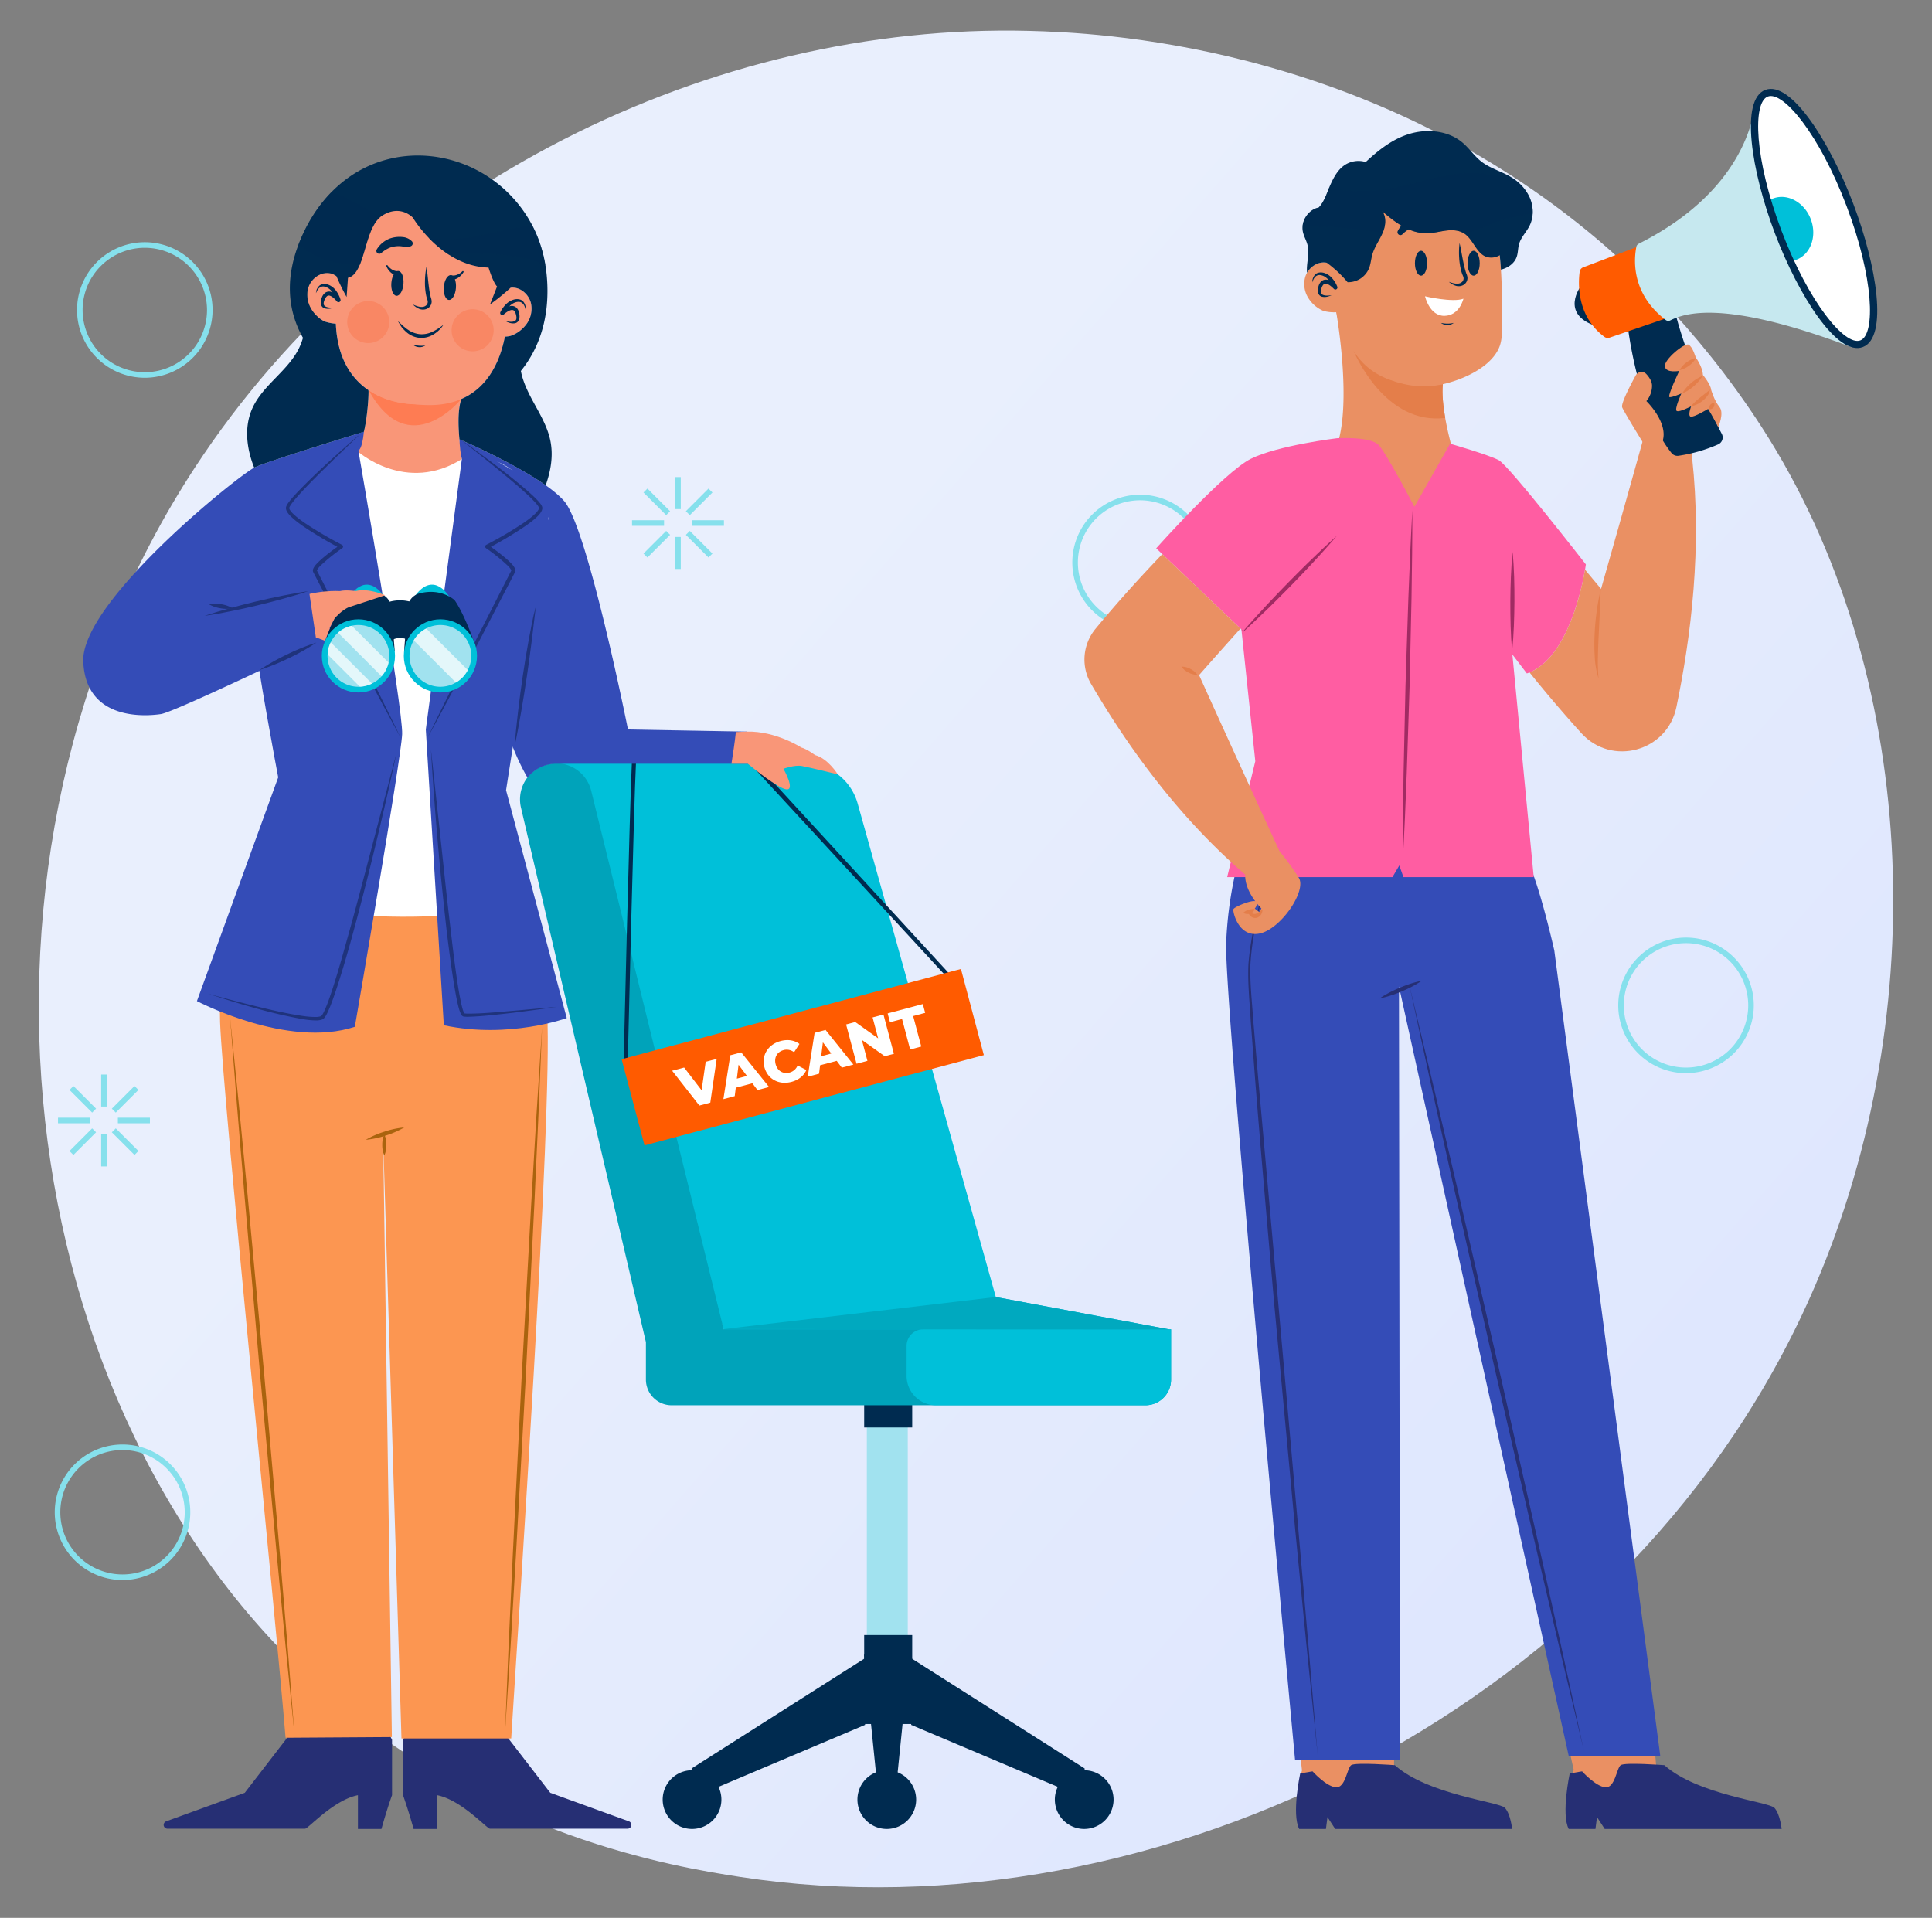 <svg xmlns="http://www.w3.org/2000/svg" xmlns:xlink="http://www.w3.org/1999/xlink" viewBox="0 0 1650 1638"><rect x="0" y="0" width="1650" height="1638" fill="#808080" stroke="none"/><defs><style>.cls-1{isolation:isolate;}.cls-2{fill:url(#linear-gradient);}.cls-3{fill:#86e0ec;}.cls-4{fill:#a1e2ef;}.cls-20,.cls-5{fill:#002b50;}.cls-6{fill:#00c0d9;}.cls-7{fill:#00a3ba;}.cls-8{fill:#00a9bf;}.cls-9{fill:#ff5b00;}.cls-10,.cls-18{fill:#fff;}.cls-11{fill:#262f74;}.cls-12{fill:#fc9651;}.cls-13{fill:#aa630e;}.cls-14{fill:#f99678;}.cls-15{fill:#fe7c53;}.cls-16{fill:#344cb7;}.cls-17{fill:#1f337c;}.cls-18{opacity:0.71;}.cls-19{fill:#f98764;}.cls-20{opacity:0.5;mix-blend-mode:screen;}.cls-21{fill:#ea9063;}.cls-22{fill:#e47e4a;}.cls-23{fill:#ff5da2;}.cls-24{fill:#a02b63;}.cls-25{fill:#c6e8ef;}</style><linearGradient id="linear-gradient" x1="1749.386" y1="1637.133" x2="564.566" y2="600.416" gradientUnits="userSpaceOnUse"><stop offset="0" stop-color="#dae3fe"/><stop offset="1" stop-color="#e9effd"/></linearGradient></defs><g class="cls-1"><g id="Layer_1" data-name="Layer 1"><path class="cls-2" d="M1550.482,1097.43c-153.656,358.879-562.958,559.926-917.906,505.694-57.757-8.825-216.1-35.112-356.291-159.125C6.407,1205.266-51.308,732.541,166.394,399.4,324.842,156.932,608.877,19.485,878.766,26.361,936.9,27.841,1159.694,36.968,1355.491,197.117c28.759,23.523,92.189,79.419,149.355,168.095C1639.083,573.438,1650.621,863.544,1550.482,1097.43Z"/><rect class="cls-3" x="86.4" y="917.72" width="4.758" height="27.356"/><rect class="cls-3" x="68.317" y="925.209" width="4.757" height="27.358" transform="translate(-643.226 325.027) rotate(-45.004)"/><rect class="cls-3" x="49.528" y="954.591" width="27.356" height="4.758"/><rect class="cls-3" x="57.017" y="972.672" width="27.358" height="4.757" transform="translate(-668.759 335.575) rotate(-45)"/><rect class="cls-3" x="86.4" y="968.863" width="4.758" height="27.356"/><rect class="cls-3" x="104.482" y="961.372" width="4.757" height="27.358" transform="translate(-658.204 361.195) rotate(-45.004)"/><rect class="cls-3" x="100.672" y="954.591" width="27.356" height="4.758"/><rect class="cls-3" x="93.182" y="936.51" width="27.358" height="4.757" transform="translate(-632.595 350.556) rotate(-45)"/><rect class="cls-3" x="576.645" y="407.459" width="4.758" height="27.356"/><rect class="cls-3" x="558.563" y="414.948" width="4.757" height="27.358" transform="translate(-138.784 522.231) rotate(-45.004)"/><rect class="cls-3" x="539.774" y="444.33" width="27.356" height="4.758"/><rect class="cls-3" x="547.263" y="462.412" width="27.358" height="4.757" transform="translate(-164.36 532.779) rotate(-45)"/><rect class="cls-3" x="576.645" y="458.603" width="4.758" height="27.356"/><rect class="cls-3" x="594.728" y="451.111" width="4.757" height="27.358" transform="translate(-153.762 558.398) rotate(-45.004)"/><rect class="cls-3" x="590.918" y="444.33" width="27.356" height="4.758"/><rect class="cls-3" x="583.427" y="426.249" width="27.358" height="4.757" transform="translate(-128.188 547.811) rotate(-45.004)"/><path class="cls-3" d="M104.638,1349.468a57.883,57.883,0,1,1,57.883-57.885A57.95,57.95,0,0,1,104.638,1349.468Zm0-111.008a53.125,53.125,0,1,0,53.125,53.123A53.184,53.184,0,0,0,104.638,1238.46Z"/><path class="cls-3" d="M973.685,538.304a57.884,57.884,0,1,1,57.883-57.883A57.949,57.949,0,0,1,973.685,538.304Zm0-111.011A53.127,53.127,0,1,0,1026.81,480.421,53.186,53.186,0,0,0,973.685,427.293Z"/><path class="cls-3" d="M1439.926,916.53a57.884,57.884,0,1,1,57.883-57.883A57.949,57.949,0,0,1,1439.926,916.53Zm0-111.011a53.127,53.127,0,1,0,53.125,53.128A53.186,53.186,0,0,0,1439.926,805.52Z"/><path class="cls-3" d="M123.668,322.627a57.883,57.883,0,1,1,57.883-57.883A57.95,57.95,0,0,1,123.668,322.627Zm0-111.008a53.125,53.125,0,1,0,53.125,53.125A53.186,53.186,0,0,0,123.668,211.619Z"/><rect class="cls-4" x="740.32" y="1186.008" width="34.949" height="286.425"/><rect class="cls-5" x="738.04" y="1190.819" width="41.026" height="28.364"/><rect class="cls-5" x="738.04" y="1396.457" width="41.026" height="75.975"/><path class="cls-5" d="M616.101,1537.011a25.072,25.072,0,1,1-25.071-25.072A25.071,25.071,0,0,1,616.101,1537.011Z"/><polygon class="cls-5" points="591.45 1535.491 738.8 1473.192 738.8 1416.211 590.649 1510.419 591.45 1535.491"/><path class="cls-5" d="M900.88,1537.011a25.072,25.072,0,1,0,25.071-25.072A25.072,25.072,0,0,0,900.88,1537.011Z"/><polygon class="cls-5" points="925.531 1535.491 778.18 1473.192 778.18 1416.211 926.331 1510.419 925.531 1535.491"/><path class="cls-5" d="M782.422,1537.011a25.072,25.072,0,1,1-25.071-25.072A25.072,25.072,0,0,1,782.422,1537.011Z"/><polygon class="cls-5" points="764.188 1537.771 750.513 1537.771 737.851 1413.172 776.851 1413.172 764.188 1537.771"/><path class="cls-6" d="M850.483,1107.753,732.449,686.185a46.938,46.938,0,0,0-45.22-34.28H474.024a33.449,33.449,0,0,1-4.174,16.758l148.515,467.961,380.664-1.155Z"/><path class="cls-7" d="M474.954,651.905h0a30.843,30.843,0,0,1,29.95,23.477l113.445,461.242H579.239c-14.71,0-24.603,21.887-28.097,7.598L444.994,690.074A30.843,30.843,0,0,1,474.954,651.905Z"/><path class="cls-7" d="M1000.123,1135.347v42.911a21.919,21.919,0,0,1-21.88,21.941h-404.672a21.971,21.971,0,0,1-21.941-21.941v-31.909a11.011,11.011,0,0,1,11.062-11.001Z"/><path class="cls-6" d="M1000.123,1135.347v42.911a21.919,21.919,0,0,1-21.88,21.941H799.307a25.096,25.096,0,0,1-25.041-25.102v-25.588a14.176,14.176,0,0,1,14.161-14.162Z"/><polygon class="cls-8" points="999.029 1135.469 618.38 1135.104 850.483 1107.753 999.029 1135.469"/><path class="cls-5" d="M539.634,651.528c-1.775,33.067-6.943,251.931-6.996,254.154l3.514.082c.051-2.227,5.239-221.899,6.999-254.236Z"/><polygon class="cls-5" points="645.213 651.528 639.853 651.528 808.97 834.872 811.551 832.487 645.213 651.528"/><rect class="cls-9" x="535.626" y="864.812" width="299.878" height="76.141" transform="translate(-209.016 206.52) rotate(-14.892)"/><path class="cls-10" d="M612.075,904.355l-5.455,37.365-9.344,2.485L574.029,914.473l10.255-2.727,14.913,19.43,3.487-24.324Z"/><path class="cls-10" d="M642.568,925.181l-14.182,3.772-.902,7.219-9.68,2.574L623.69,901.266l9.344-2.485,23.774,29.592-9.871,2.625Zm-4.638-6.257-7.168-9.586-1.459,11.88Z"/><path class="cls-10" d="M652.847,911.47C650.133,901.263,656.02,891.95,666.657,889.121c6.18-1.643,11.764-.716,16.105,2.491l-4.585,7.068a10.259,10.259,0,0,0-8.952-1.826c-5.509,1.465-8.323,6.318-6.794,12.067,1.529,5.751,6.382,8.565,11.891,7.1a10.26,10.26,0,0,0,6.861-6.034l7.491,3.859c-2.175,4.937-6.56,8.517-12.74,10.16C665.297,926.834,655.562,921.676,652.847,911.47Z"/><path class="cls-10" d="M714.578,906.032,700.396,909.803l-.902,7.219-9.68,2.574,5.887-37.48,9.344-2.485,23.774,29.592-9.871,2.625Zm-4.638-6.257-7.168-9.586-1.459,11.88Z"/><path class="cls-10" d="M754.515,866.475l8.92,33.542-7.811,2.077L736.064,888.159l4.753,17.873-9.295,2.472L722.602,874.962l7.811-2.077,19.56,13.936L745.219,868.947Z"/><path class="cls-10" d="M770.384,870.311l-10.302,2.739-2.001-7.524,30.044-7.99,2.001,7.524-10.253,2.727,6.919,26.018-9.489,2.523Z"/><path class="cls-11" d="M334.818,1485.906c-1.588-3.133-3.292-6.413-4.832-9.775H251.502L209.048,1531.197l-67.131,24.366a3.244,3.244,0,0,0,1.107,6.294h117.557c2.579,0,24.367-24.575,45.099-28.62v28.846h20.095c1.635-5.852,5.16-18.04,9.043-28.873Z"/><path class="cls-11" d="M344.185,1485.906c1.588-3.133,3.292-6.413,4.832-9.775H427.501l42.454,55.065,67.132,24.366a3.244,3.244,0,0,1-1.107,6.294h-117.557c-2.579,0-24.366-24.575-45.099-28.62v28.846H353.228c-1.635-5.852-5.16-18.04-9.043-28.873Z"/><path class="cls-12" d="M334.671,1483.599,327.204,971.844,342.872,1484.77h93.712c6.095-97.92,35.357-534.316,30.749-618.792,0,0-4.218-57.243-21.701-111.576H210.1c-9.435,23.763-23.942,68.93-22.146,118.604,2.3,63.625,47.627,509.207,55.934,611.178Z"/><polygon class="cls-13" points="196.447 868.614 204.18 945.117 211.55 1021.654 225.722 1174.778 239.084 1327.975 245.477 1404.599 251.502 1481.256 243.764 1404.753 236.392 1328.216 222.226 1175.092 208.871 1021.895 202.477 945.271 196.447 868.614"/><polygon class="cls-13" points="462.94 877.399 459.84 952.78 456.377 1028.141 448.879 1178.834 440.569 1329.484 436.125 1404.794 431.312 1480.085 434.407 1404.704 437.87 1329.342 445.373 1178.65 453.689 1028 458.133 952.69 462.94 877.399"/><path class="cls-13" d="M312.415,973.454a75.962,75.962,0,0,1,15.862-6.943,75.09,75.09,0,0,1,16.937-3.6,75.09,75.09,0,0,1-15.862,6.943A75.956,75.956,0,0,1,312.415,973.454Z"/><path class="cls-13" d="M328.229,986.925a22.126,22.126,0,0,1-1.756-9.078,21.873,21.873,0,0,1,1.756-9.078,21.866,21.866,0,0,1,1.756,9.078A22.119,22.119,0,0,1,328.229,986.925Z"/><path class="cls-14" d="M392.378,375.221c-.918-9.837-1.271-20.581.229-28.888l.003-.035c.711-4.104,1.868-7.608,3.651-10.112l-39.302-24.157-44.218,10.403c1.37,2.751,2.266,13.598,2.326,17.762l-.305-7.169c.182,8.439-1.545,26.199-3.991,35.772a269.385,269.385,0,0,1-8.132,25.833l46.089,18.015L396.368,402.008A269.272,269.272,0,0,1,392.378,375.221Z"/><path class="cls-15" d="M314.762,333.027s26.336,21.823,79.221,7.772C393.983,340.799,349.146,396.179,314.762,333.027Z"/><path class="cls-10" d="M304.801,384.972s41.731,37.777,90.491,6.589c0,0,25.039,14.496,47.441,15.814l-8.346,198.113-7.467,86.537L455.033,774.17s-162.971,28.553-250.387-17.132l35.142-91.369s-7.467-233.255-15.375-261.808C224.414,403.861,264.827,399.029,304.801,384.972Z"/><path class="cls-16" d="M637.912,624.869l-101.595-1.827s-34.299-171.739-54.47-195.038c-19.926-22.912-87.328-51.869-89.436-52.748l5.693,6.572c.352.035.667.07.984.106,8.083,1.405,13.74,5.587,19.153,10.648,12.546,2.354,24.986,11.667,31.101,23.088a109.217,109.217,0,0,1,11.351,7.275c11.105,8.399,11.281,21.998,0,30.363-4.252,3.127-8.504,6.079-12.897,8.996-1.757,1.125-3.479,2.249-5.236,3.409a10.496,10.496,0,0,1-1.125,1.089,44.288,44.288,0,0,1,2.706,7.064c3.444,12.651-.316,25.619-4.393,37.531-5.447,15.814-5.096,30.96-6.994,47.372-1.511,13.284-4.99,26.884-.316,39.851,2.389,6.607.773,12.054-2.812,15.779,5.482,17.606,12.3,35.037,20.909,49.866a30.652,30.652,0,0,1,23.475-11.948v-.035H646.627Z"/><path class="cls-16" d="M532.638,624.377a11.771,11.771,0,0,1-5.136,4.237,11.644,11.644,0,0,1-6.578,1.034,11.644,11.644,0,0,1,5.136-4.237A11.772,11.772,0,0,1,532.638,624.377Z"/><path class="cls-16" d="M534.981,625.548a5.973,5.973,0,0,1,.517,4.582,5.91,5.91,0,0,1-2.86,3.618,5.91,5.91,0,0,1-.517-4.582A5.973,5.973,0,0,1,534.981,625.548Z"/><path class="cls-14" d="M696.049,644.876s-7.029-5.271-11.714-6.443c0,0-21.976-14.244-46.423-13.565h-.246c-.878.035-4.076.176-9.207.352-.949,8.996-2.389,18.063-3.76,27.059h13.937c5.092,4.202,25.652,20.859,32.814,21.882,8.2,1.171-2.343-17.571-2.343-17.571s9.371-3.514,15.814-2.343c6.443,1.171,30.545,7.076,30.545,7.076S707.177,647.805,696.049,644.876Z"/><path class="cls-16" d="M394.486,391.781s-1.508-3.908-2.109-16.56l79.348,46.211-39.535,253.462,51.835,194.599s-49.199,18.01-104.987,6.15L363.664,623.059Z"/><path class="cls-17" d="M392.656,374.869c10.141,7.115,20.09,14.496,29.987,21.956,9.875,7.491,19.594,15.184,28.955,23.385,2.335,2.06,4.622,4.181,6.825,6.441a36.526,36.526,0,0,1,3.171,3.635,8.869,8.869,0,0,1,1.351,2.416,4.134,4.134,0,0,1,.211,1.69,8.239,8.239,0,0,1-.376,1.502c-1.563,3.444-4.07,5.404-6.422,7.556-2.417,2.053-4.941,3.916-7.501,5.712a332.198,332.198,0,0,1-32.049,19.147l.18-2.865c6.583,4.657,13.061,9.313,18.966,15.067,1.428,1.559,2.915,2.864,3.974,5.409a3.576,3.576,0,0,1-.154,2.867l-.689,1.326-1.377,2.653-5.509,10.612-22.044,42.448c-14.891,28.194-29.753,56.409-45.075,84.406,13.867-28.746,28.193-57.273,42.49-85.821l21.739-42.666,5.436-10.666,1.359-2.667.68-1.333c-.124.199-.04.235-.123-.037a15.21,15.21,0,0,0-3.194-4.069,155.925,155.925,0,0,0-18.383-14.773l-.014-.01a1.681,1.681,0,0,1-.39-2.345,1.714,1.714,0,0,1,.585-.51,329.067,329.067,0,0,0,31.84-18.697c2.52-1.74,4.996-3.542,7.313-5.481,2.215-1.931,4.652-4.081,5.695-6.323.097-.261.151-.505.215-.734-.055-.187.07-.349-.08-.586a6.688,6.688,0,0,0-.901-1.619,34.097,34.097,0,0,0-2.858-3.419c-2.07-2.221-4.276-4.366-6.538-6.453-9.056-8.361-18.679-16.165-28.245-24.008C412.125,390.18,402.385,382.535,392.656,374.869Z"/><path class="cls-17" d="M439.512,637.262c.71-10.073,1.815-20.091,2.986-30.099,1.132-10.014,2.547-19.988,3.982-29.959,1.514-9.959,3.055-19.916,4.901-29.827,1.846-9.905,3.628-19.844,6.287-29.599l-3.615,30.01c-1.216,9.998-2.663,19.963-4.099,29.93-1.521,9.954-3.025,19.912-4.793,29.831C443.433,617.476,441.657,627.395,439.512,637.262Z"/><path class="cls-17" d="M368.057,640.191l8.31,76.818c2.77,25.6,5.359,51.218,8.487,76.764,1.458,12.784,2.981,25.561,4.785,38.285.903,6.361,1.875,12.711,3.042,19.005.592,3.141,1.24,6.273,2.031,9.322a28.631,28.631,0,0,0,1.424,4.315,3.959,3.959,0,0,0,.425.731c.064.116.137.162-.005.056-.222-.024-.012.036.195.038.741.055,1.441.169,2.218.192,12.672.055,25.597-1.291,38.386-2.358,12.832-1.043,25.641-2.354,38.471-3.53-12.733,1.967-25.508,3.619-38.293,5.243-12.83,1.414-25.542,3.069-38.635,3.347-.831-.002-1.731-.109-2.595-.167-.12.187-1.785-.581-1.847-.984a6.242,6.242,0,0,1-.848-1.309,30.718,30.718,0,0,1-1.737-4.797c-.879-3.171-1.54-6.348-2.174-9.527-1.233-6.359-2.261-12.733-3.222-19.114-1.913-12.761-3.556-25.546-5.107-38.34-2.841-25.617-5.485-51.244-7.679-76.913C371.498,691.6,369.506,665.916,368.057,640.191Z"/><path class="cls-16" d="M306.062,384.75s3.212-.498,4.71-15.952l-88.554,31.109s-9.225,101.912-6.15,134.418c3.075,32.506,21.525,129.586,21.525,129.586L168.186,854.996s77.313,40.853,134.857,21.964c0,0,39.535-228.423,40.414-249.948S306.062,384.75,306.062,384.75Z"/><path class="cls-17" d="M309.486,369.012c-8.974,8.546-17.972,17.06-26.807,25.737-8.822,8.683-17.709,17.321-26.041,26.419-2.083,2.27-4.111,4.589-6.015,6.965a39.954,39.954,0,0,0-2.637,3.627,7.972,7.972,0,0,0-.864,1.719c-.147.268-.037.422-.083.609a7.483,7.483,0,0,0,.204.729c1.039,2.242,3.473,4.396,5.689,6.328,2.316,1.942,4.794,3.744,7.315,5.485a329.209,329.209,0,0,0,31.854,18.706,1.682,1.682,0,0,1,.202,2.851l-.021.015a155.974,155.974,0,0,0-18.383,14.773,15.201,15.201,0,0,0-3.194,4.069c-.083.272.001.235-.123.037l.679,1.333,1.359,2.667,5.436,10.666,21.739,42.666c14.297,28.548,28.624,57.076,42.491,85.821-15.322-27.997-30.184-56.212-45.075-84.406l-22.044-42.447-5.509-10.612-1.377-2.653-.688-1.326a3.577,3.577,0,0,1-.154-2.867c1.06-2.545,2.547-3.85,3.975-5.409,5.903-5.755,12.383-10.41,18.965-15.067l.181,2.865a332.03,332.03,0,0,1-32.063-19.156c-2.561-1.798-5.086-3.661-7.504-5.717-2.353-2.153-4.86-4.117-6.418-7.569a7.934,7.934,0,0,1-.364-1.513,4.204,4.204,0,0,1,.211-1.67,10.156,10.156,0,0,1,1.233-2.407,42.276,42.276,0,0,1,2.906-3.822c2.025-2.413,4.132-4.712,6.287-6.957,8.642-8.955,17.632-17.492,26.792-25.849C290.821,385.318,300.05,377.047,309.486,369.012Z"/><path class="cls-17" d="M338.771,642.534c-5.768,27.409-12.102,54.689-18.672,81.914q-9.871,40.836-21.022,81.364c-3.84,13.478-7.776,26.93-12.212,40.26-2.287,6.656-4.48,13.302-7.673,19.782a22.463,22.463,0,0,1-1.397,2.425,6.032,6.032,0,0,1-2.451,2.356,15.242,15.242,0,0,1-5.77.877,75.046,75.046,0,0,1-10.654-1.034c-27.783-4.859-54.575-13.152-81.216-21.779,13.508,3.691,27.018,7.353,40.621,10.623,13.572,3.318,27.22,6.567,40.979,8.48a72.506,72.506,0,0,0,10.249.765,13.52,13.52,0,0,0,4.548-.66c.654-.256,1.687-2.039,2.386-3.435,2.958-6.108,5.141-12.815,7.342-19.405,4.308-13.27,8.124-26.731,11.868-40.203,7.669-26.903,14.655-54.01,21.793-81.076Z"/><path class="cls-6" d="M298.263,510.025s13.317-23.627,29.856-.645Z"/><path class="cls-5" d="M275.71,552.768s9.236-27.279,18.258-40.166c0,0,11.223-10.742,30.067-5.769a13.795,13.795,0,0,1,10.177,12.204l2.93,37.455S296.115,539.666,275.71,552.768Z"/><circle class="cls-6" cx="306.103" cy="560.179" r="31.253"/><path class="cls-4" d="M332.493,560.173a25.539,25.539,0,0,1-.633,5.728,26.006,26.006,0,0,1-5.974,11.702,26.576,26.576,0,0,1-18.555,8.891,7.209,7.209,0,0,1-1.23.07,26.373,26.373,0,0,1-26.356-26.392,6.855,6.855,0,0,1,.07-1.195,25.295,25.295,0,0,1,2.636-10.402,26.329,26.329,0,0,1,17.958-14.127,25.248,25.248,0,0,1,5.693-.633A26.374,26.374,0,0,1,332.493,560.173Z"/><path class="cls-18" d="M317.698,583.823a24.629,24.629,0,0,1-10.367,2.671l-27.516-27.516a25.295,25.295,0,0,1,2.636-10.402Z"/><path class="cls-18" d="M331.86,565.901a26.006,26.006,0,0,1-5.974,11.702l-37.18-37.216a25.949,25.949,0,0,1,11.703-5.939Z"/><path class="cls-6" d="M383.965,510.025s-13.317-23.627-29.856-.645Z"/><path class="cls-5" d="M406.519,552.768s-9.236-27.279-18.258-40.166c0,0-11.223-10.742-30.067-5.769a13.795,13.795,0,0,0-10.177,12.204l-2.93,37.455S386.114,539.666,406.519,552.768Z"/><circle class="cls-6" cx="376.126" cy="560.179" r="31.253"/><path class="cls-4" d="M402.496,560.173a26.52,26.52,0,0,1-26.356,26.392A26.367,26.367,0,0,1,353.332,546.924,26.013,26.013,0,0,1,364.015,536.803a25.587,25.587,0,0,1,12.124-2.987A26.366,26.366,0,0,1,402.496,560.173Z"/><path class="cls-18" d="M399.509,572.296a25.576,25.576,0,0,1-10.156,10.648L353.332,546.924A26.013,26.013,0,0,1,364.015,536.803Z"/><path class="cls-5" d="M329.829,514.878a33.437,33.437,0,0,1,23.573,0l-5.517,31.348a14.843,14.843,0,0,0-12.288,0Z"/><path class="cls-14" d="M303.753,504.818s-8.7-1.221-13.369.016c0,0-21.634-1.503-41.415,7.571-.585.068-1.265.148-1.894.222-2.23,8.361-4.066,16.884-6.075,25.178-2.156,8.897-4.176,17.825-6.171,26.758,11.723-6.148,23.417-12.766,35.252-20.077l7.485,2.798,4.173-10.762-.156-.327c2.105-4.132,4.235-8.108,4.235-8.108s6.509-7.603,12.716-9.689c6.208-2.086,30.426-9.99,30.426-9.99S314.912,502.008,303.753,504.818Z"/><path class="cls-16" d="M217.824,399.029c-12.739,5.711-148.914,114.651-146.717,166.046,2.196,51.395,54.47,46.563,66.33,44.806,11.861-1.757,133.1-60.181,133.1-60.181l-6.589-44.806-23.282,4.393s3.434-3.129,8.649-8.118a19.857,19.857,0,0,1-2.624-2.007c-6.223-5.701-6.644-12.699-3.903-18.467a21.353,21.353,0,0,1-7.753-25.479c-12.746-9.386-15.322-26.786,1.238-41.105,10.118-8.749,14.096-13.087,27.275-17.034,10.917-13.602,28.5-20.488,45.53-26.145l1.692-2.133S230.564,393.318,217.824,399.029Z"/><path class="cls-17" d="M263.216,504.894c-7.202,2.462-14.493,4.55-21.798,6.58-7.295,2.07-14.655,3.871-22.015,5.671-7.379,1.719-14.76,3.431-22.204,4.878l-11.169,2.159c-3.753.594-7.477,1.307-11.255,1.797,3.593-1.266,7.238-2.311,10.855-3.473l10.941-3.112c7.296-2.067,14.656-3.869,22.017-5.665,7.38-1.714,14.761-3.427,22.205-4.872C248.229,507.373,255.678,505.946,263.216,504.894Z"/><path class="cls-17" d="M178.29,516.022a28.584,28.584,0,0,1,10.546.026,28.262,28.262,0,0,1,9.953,3.488,28.253,28.253,0,0,1-10.547-.026A28.575,28.575,0,0,1,178.29,516.022Z"/><path class="cls-17" d="M221.632,572.25a184.557,184.557,0,0,1,23.544-13.296,182.423,182.423,0,0,1,25.069-10.132,182.368,182.368,0,0,1-23.544,13.296A184.553,184.553,0,0,1,221.632,572.25Z"/><path class="cls-14" d="M453.49,259.115c-1.842-7.871-9.538-14.666-17.862-13.34,12.084-106.724-78.293-99.276-78.293-99.276-56.341.451-67.409,59.419-69.379,89.748a20.687,20.687,0,0,0-4.29-2.419c-8.042-2.691-16.767,2.843-19.83,10.361A22.279,22.279,0,0,0,265.255,262.905,28.035,28.035,0,0,0,277.124,274.519a36.465,36.465,0,0,0,9.675,1.913c3.156,70.582,67.034,68.687,67.034,68.687,54.698,7.04,71.974-30.189,77.356-57.626a24.647,24.647,0,0,0,4.431-.499,28.031,28.031,0,0,0,13.54-9.614A22.279,22.279,0,0,0,453.49,259.115Z"/><path class="cls-19" d="M385.734,280.656a17.968,17.968,0,1,0,19.322-16.503A17.967,17.967,0,0,0,385.734,280.656Z"/><circle class="cls-19" cx="314.497" cy="275.049" r="17.968" transform="translate(-57.718 85.27) rotate(-14.157)"/><path class="cls-5" d="M379.036,245.157c-.461,5.848,1.482,10.773,4.339,10.997,2.857.225,5.546-4.334,6.006-10.183.461-5.848-1.482-10.773-4.339-10.997C382.185,234.749,379.496,239.308,379.036,245.157Z"/><path class="cls-5" d="M395.865,232.455a15.236,15.236,0,0,1-3.856,4.244,12.335,12.335,0,0,1-5.633,2.374l-.089.013a1.92,1.92,0,0,1-.563-3.799,2.001,2.001,0,0,1,.508-.008c2.884.342,6.235-1.165,8.627-3.548l.04-.04a.62.62,0,0,1,.966.764Z"/><path class="cls-5" d="M344.579,242.446c-.46,5.848-3.15,10.408-6.006,10.183-2.857-.225-4.8-5.149-4.339-10.998.46-5.849,3.15-10.408,6.006-10.183S345.039,236.597,344.579,242.446Z"/><path class="cls-5" d="M331.05,226.71c1.991,2.728,5.064,4.741,7.967,4.854a1.92,1.92,0,1,1-.641,3.755l-.095-.03a12.331,12.331,0,0,1-5.193-3.227,15.245,15.245,0,0,1-3.145-4.795.62.62,0,0,1,1.073-.604Z"/><path class="cls-5" d="M378.707,277.369a25.435,25.435,0,0,1-8.497,8.252,19.83,19.83,0,0,1-11.882,2.932,20.127,20.127,0,0,1-11.214-4.884,37.908,37.908,0,0,1-4.152-4.326c-1.095-1.663-2.16-3.326-3.099-5.033,1.507,1.295,2.865,2.656,4.235,3.978,1.551,1.117,2.909,2.448,4.492,3.407a21.43,21.43,0,0,0,10,3.712,20.922,20.922,0,0,0,10.488-1.965A44.726,44.726,0,0,0,378.707,277.369Z"/><path class="cls-5" d="M363.256,295.046a8.534,8.534,0,0,1-5.591,1.417,8.935,8.935,0,0,1-5.305-2.274,28.261,28.261,0,0,0,5.405,1.04A23.572,23.572,0,0,0,363.256,295.046Z"/><path class="cls-5" d="M351.77,206.054a12.314,12.314,0,0,0-7.782-3.599,24.825,24.825,0,0,0-8.632.54,20.907,20.907,0,0,0-7.856,3.715,21.935,21.935,0,0,0-5.649,6.173,2.484,2.484,0,0,0,3.601,3.33l.225-.177a30.677,30.677,0,0,1,5.428-3.654,17.977,17.977,0,0,1,5.822-1.873,22.035,22.035,0,0,1,6.158-.111,23.514,23.514,0,0,0,6.562.136l.667-.108a2.601,2.601,0,0,0,1.457-4.37Z"/><path class="cls-5" d="M377.626,208.088a12.312,12.312,0,0,1,8.249-2.337,24.825,24.825,0,0,1,8.441,1.884,20.898,20.898,0,0,1,7.178,4.898,21.923,21.923,0,0,1,4.613,6.981,2.484,2.484,0,0,1-4.077,2.726l-.194-.211a30.718,30.718,0,0,0-4.79-4.459,17.984,17.984,0,0,0-5.458-2.761,22.017,22.017,0,0,0-6.064-1.073,23.529,23.529,0,0,1-6.502-.892l-.641-.211a2.6,2.6,0,0,1-.755-4.544Z"/><path class="cls-5" d="M364.28,227.716c.601,4.062.962,8.079,1.393,12.062.458,3.974.87,7.938,1.692,11.735.184.953.401,1.891.663,2.803a9.793,9.793,0,0,1,.629,3.488,6.907,6.907,0,0,1-4.207,5.988,8.374,8.374,0,0,1-6.78-.171,16.499,16.499,0,0,1-5.095-3.619c3.603,1.688,7.855,3.118,10.624,1.35a4.094,4.094,0,0,0,2.132-3.631,7.612,7.612,0,0,0-.59-2.412q-.482-1.534-.813-3.074a56.535,56.535,0,0,1-.984-12.338A64.841,64.841,0,0,1,364.28,227.716Z"/><path class="cls-5" d="M269.873,250.424a8.838,8.838,0,0,1,3.31-6.791c2.428-1.687,5.659-1.261,8.05-.141a15.115,15.115,0,0,1,6.08,5.214,24.133,24.133,0,0,1,3.477,7.079,1.771,1.771,0,0,1-3.044,1.674l-.108-.129c-1.583-1.884-3.6-3.921-5.599-4.661a2.752,2.752,0,0,0-2.512.078,6.626,6.626,0,0,0-1.995,2.608c-1.086,2.251-1.844,4.924.053,6.156,1.983,1.345,5.052,1.298,7.795,1.152-2.651.922-5.559,1.647-8.703.479a4.868,4.868,0,0,1-2.72-4.3,12.637,12.637,0,0,1,.872-4.65,8.838,8.838,0,0,1,2.846-4.13,5.95,5.95,0,0,1,5.506-.691,17.087,17.087,0,0,1,7.31,5.802l-3.152,1.545c-1.302-4.183-3.633-8.611-7.33-10.815-1.851-1.071-4.092-1.717-5.992-.837C272.036,245.902,270.702,248.148,269.873,250.424Z"/><path class="cls-5" d="M448.859,264.511a8.837,8.837,0,0,0-2.207-7.225c-2.135-2.046-5.393-2.13-7.929-1.399a15.105,15.105,0,0,0-6.821,4.198,24.131,24.131,0,0,0-4.542,6.447,1.771,1.771,0,0,0,2.745,2.129l.127-.11c1.858-1.613,4.169-3.31,6.259-3.727a2.753,2.753,0,0,1,2.47.47,6.632,6.632,0,0,1,1.563,2.888c.72,2.393,1.05,5.152-1.016,6.072-2.169,1.019-5.193.492-7.879-.081,2.475,1.325,5.233,2.496,8.522,1.834a4.868,4.868,0,0,0,3.359-3.821,12.633,12.633,0,0,0-.134-4.729,8.84,8.84,0,0,0-2.165-4.525,5.952,5.952,0,0,0-5.331-1.544,17.09,17.09,0,0,0-8.127,4.587l2.871,2.019c1.941-3.928,4.935-7.937,8.932-9.536,1.996-.768,4.309-1.056,6.05.11C447.43,259.706,448.396,262.133,448.859,264.511Z"/><path class="cls-5" d="M470.004,376.274c-2.214-10.754-7.661-20.523-12.968-30.152-5.131-9.313-10.226-18.907-12.194-29.309,15.533-19.152,25.056-45.825,22.21-80.159-2.109-25.197-10.964-44.771-22.42-59.812-36.548-48.039-105.356-59.214-152.235-21.261-12.721,10.297-24.634,24.67-33.877,44.736-16.306,35.459-12.897,64.907.211,88.207a52.648,52.648,0,0,1-4.533,11.105c-10.086,18.274-29.941,29.906-38.586,48.883-7.274,15.99-5.131,34.263,1.476,50.921a7.636,7.636,0,0,1,.738-.387c12.37-5.553,87.996-28.746,92.705-30.187a1.1,1.1,0,0,0,.246-.07c2.284-9.031,3.971-25.407,3.971-34.298v-.035c-.035-.422-.07-.844-.141-1.265-13.881-9.488-26.462-26.427-27.797-56.754a37.203,37.203,0,0,1-9.699-1.933,28.126,28.126,0,0,1-11.843-11.597,23.464,23.464,0,0,1-2.846-11.878,17.654,17.654,0,0,1,.351-3.338c.141-.562.246-1.125.422-1.687a16.015,16.015,0,0,1,.633-1.827c3.057-7.52,11.807-13.038,19.855-10.332a17.587,17.587,0,0,1,3.637,1.957,184.721,184.721,0,0,0,8.698,17.828l1.171-16.399c15.228-3.222,13.325-42.903,29.139-53.006,15.814-10.103,26.357,1.757,26.357,1.757s24.524,41.582,64.536,42.535c2.139,6.708,4.765,13.507,7.279,16.154l-5.986,15.313a179.556,179.556,0,0,0,17.569-14.261c8.144-1.003,15.617,5.666,17.407,13.389a22.28,22.28,0,0,1-4.322,18.274c-.457.597-.984,1.195-1.511,1.792-.527.598-1.124,1.16-1.722,1.722a26.854,26.854,0,0,1-10.297,6.08,23.72,23.72,0,0,1-4.463.527C427.447,306.588,417.923,330.449,393.992,340.781v.035a.034.034,0,0,1-.035.035,37.432,37.432,0,0,0-1.335,5.447v.035c-1.511,8.293-1.16,19.047-.246,28.886l.035.035h.035c2.039.879,46.247,19.89,73.588,39.218C470.46,401.998,472.639,389.136,470.004,376.274Z"/><path class="cls-20" d="M383.172,217.348c17.701-1.355,35.46-1.355,53.397,1.18a125.198,125.198,0,0,1,29.152,7.76,112.89,112.89,0,0,0-11.155-33.68c-27.318,2.469-55.866,14.836-84.276,11.163-1.407-.182-2.794-.421-4.17-.684A97.475,97.475,0,0,0,383.172,217.348Z"/><path class="cls-20" d="M272.814,219.871c10.806,4.727,22.582,6.478,34.365,6.456,5.45-12.858,7.865-33.275,17.846-41.166-7.329-4.314-14.622-8.712-22.161-12.435-3.282-1.621-10.873-5.497-19.437-9.008A126.581,126.581,0,0,0,258.519,200.318c-1.388,3.017-2.581,5.975-3.69,8.905C260.642,213.092,266.454,217.09,272.814,219.871Z"/><path class="cls-21" d="M1108.736,1544.951h156.448c-36.618-4.957-74.655-31.678-74.655-31.678l.202-34.213h-82.465c1.962,17.762,3.26,29.376,3.665,32.994C1108.532,1523.9,1108.215,1536.548,1108.736,1544.951Z"/><path class="cls-11" d="M1110.431,1514.641s-7.468,34.703-.879,47.441h22.842l1.318-10.103,6.589,10.103H1291.412s-1.317-12.739-6.15-18.01c-4.832-5.271-65.452-10.982-94.005-36.46,0,0-33.824-2.636-37.339,0-3.514,2.636-4.832,19.767-13.178,18.889-8.346-.879-19.768-13.618-19.768-13.618Z"/><path class="cls-21" d="M1340.506,1544.951h156.405c-38.384-4.983-82.171-32.482-82.171-32.482-.509-6.485-1.417-17.953-2.671-33.41H1336.701l7.232,32.207C1340.317,1523.337,1339.973,1536.362,1340.506,1544.951Z"/><path class="cls-11" d="M1340.611,1514.641s-7.467,34.703-.878,47.441h22.842l1.318-10.103,6.589,10.103h151.111s-1.318-12.739-6.15-18.01c-4.832-5.271-65.452-10.982-94.005-36.46,0,0-33.824-2.636-37.338,0-3.514,2.636-4.832,19.767-13.178,18.889-8.346-.879-19.767-13.618-19.767-13.618Z"/><path class="cls-16" d="M1417.924,1499.705,1327.433,811.801s-12.436-55.544-22.812-76.434H1057.504a332.242,332.242,0,0,0-10.328,70.284c-1.757,50.078,58.863,697.569,58.863,697.569h89.612l-.879-660.67,144.961,657.155Z"/><path class="cls-11" d="M1089.053,729.803a475.066,475.066,0,0,0-13.622,46.44c-3.742,15.679-6.615,31.613-7.539,47.657-.507,16.03,1.454,32.129,2.502,48.224l4.109,48.257,17.214,192.981,17.127,192.996,8.407,96.513,8.116,96.541-9.828-96.382-9.386-96.425-17.931-192.929c-5.614-64.343-11.335-128.678-16.399-193.073l-3.632-48.312c-.875-16.111-2.719-32.223-2.003-48.488,1.22-16.195,4.39-32.118,8.415-47.764A475.59,475.59,0,0,1,1089.053,729.803Z"/><path class="cls-11" d="M1178.08,852.8a98.798,98.798,0,0,1,17.477-9.233,97.705,97.705,0,0,1,18.836-5.995,97.691,97.691,0,0,1-17.478,9.233A98.785,98.785,0,0,1,1178.08,852.8Z"/><polygon class="cls-11" points="1352.618 1494.727 1333.189 1413.358 1314.114 1331.909 1276.523 1168.882 1239.725 1005.675 1221.608 924.007 1203.85 842.257 1223.284 923.625 1242.36 1005.074 1279.946 1168.102 1316.738 1331.311 1334.855 1412.978 1352.618 1494.727"/><path class="cls-21" d="M1115.663,385.367c-.048.002-.095.009-.143.011a283.621,283.621,0,0,1,17.451,27.6c7.287,8.399,15.076,16.437,22.473,24.723q3.516,3.938,6.992,7.913c24.095,2.843,48.397,4.597,72.602,3.148q5.039-7.427,10.057-14.867c5.97-8.842,12.022-17.626,18.001-26.455,1.325-2.266,2.676-4.515,4.016-6.771-11.528-6.149-20.415-10.834-27.278-19.116-1.069-3.854-3.646-13.602-5.578-24.62-1.687-9.734-2.882-20.418-2.039-28.816v-.035c.387-4.147,1.266-7.731,2.847-10.367l-94.181-52.959c.07.316.105.598.176.914,1.492,8.747,12.854,77.411,1.187,113.795A68.853,68.853,0,0,1,1115.663,385.367Z"/><path class="cls-22" d="M1234.257,356.931c-51.202,6.466-77.137-54.681-78.086-56.965,9.453,15.005,23.159,22.596,36.548,26.216,16.482,4.498,32.471,2.987,39.183,2.003.106-.035.211-.035.316-.07C1231.376,336.513,1232.57,347.197,1234.257,356.931Z"/><path class="cls-23" d="M1279.991,393.013c-8.785-4.673-41.573-14.057-41.573-14.057l.003.019-.014-.007-30.456,53.884s-23.428-45.099-30.456-52.713-35.728-5.857-35.728-5.857-50.663,6.15-73.505,17.571c-22.842,11.421-80.827,76.434-80.827,76.434l72.788,69.321,11.846,112.539-24.014,98.983h141.154l5.857-9.957,3.514,9.957h111.283l-18.238-190.116,12.369,16.175c.773-.246,1.511-.562,2.284-.844,32.401-13.389,44.56-71.163,47.407-87.785.492-2.846.703-4.498.703-4.498S1288.777,397.723,1279.991,393.013Z"/><path class="cls-24" d="M1206.193,435.781c.041,25.01-.303,50.009-.705,75.006l-1.64,74.981-2.453,74.958-1.515,37.471c-.633,12.487-1.146,24.977-1.886,37.461-.057-12.506.114-25.005.164-37.508l.535-37.498,1.647-74.981,2.46-74.958C1203.763,485.732,1204.785,460.752,1206.193,435.781Z"/><path class="cls-24" d="M1291.412,556.143c-1.308-14.138-1.553-28.269-1.536-42.399.123-14.129.512-28.258,1.976-42.381,1.317,14.137,1.56,28.269,1.536,42.399C1293.258,527.892,1292.868,542.02,1291.412,556.143Z"/><path class="cls-24" d="M1059.915,537.254l1.915,2.07-.303-.015c6.216-7.245,12.667-14.261,19.121-21.274,6.478-6.989,13.091-13.846,19.747-20.661,6.695-6.777,13.393-13.551,20.289-20.132,6.859-6.616,13.767-13.184,20.937-19.497-6.155,7.305-12.572,14.354-19.038,21.355-6.429,7.037-13.056,13.881-19.685,20.721-6.669,6.803-13.38,13.563-20.227,20.192-6.871,6.604-13.745,13.207-20.853,19.579l-.02.019a.19.19,0,0,1-.268-.015l-.015-.019Z"/><path class="cls-21" d="M1109.236,749.705A246.02,246.02,0,0,0,1092.755,726.968c-3.479-7.52-33.666-72.849-68.703-150.373,12.3-13.951,24.213-27.34,35.388-39.746l-66.77-63.607c-3.338,3.479-6.712,7.064-10.156,10.718-15.005,15.955-30.89,33.737-46.914,53.1a41.238,41.238,0,0,0-3.725,47.195c11.07,18.871,23.124,37.778,36.231,56.297,27.13,38.305,58.723,74.958,95.376,106.445-.422,8.715,4.463,17.255,8.539,22.737-3.725-1.054-18.098,4.92-18.661,6.853-.632,2.144,4.357,24.389,22.351,20.734C1093.669,793.703,1116.124,760.95,1109.236,749.705Zm-33.631,29.379-3.971-3.092s2.073-2.285,1.581-4.71a49.465,49.465,0,0,0,4.042,4.569Z"/><path class="cls-22" d="M1008.959,569.321a16.157,16.157,0,0,1,7.614,1.954,15.98,15.98,0,0,1,6.004,5.074,15.98,15.98,0,0,1-7.614-1.953A16.159,16.159,0,0,1,1008.959,569.321Z"/><path class="cls-22" d="M1061.818,779.587a11.247,11.247,0,0,1,4.567-2.6,16.101,16.101,0,0,1,5.097-.621,5.664,5.664,0,0,1-4.082,3.983A6.491,6.491,0,0,1,1061.818,779.587Z"/><path class="cls-22" d="M1065.918,778.709c2.713,1.239,4.927,2.225,6.457,1.789a7.845,7.845,0,0,0,2.648-1.337c.947-.751,1.916-1.626,3.195-2.502a8.135,8.135,0,0,1-1.122,4.297,6.569,6.569,0,0,1-4.002,2.98,5.799,5.799,0,0,1-4.914-1.351A6.511,6.511,0,0,1,1065.918,778.709Z"/><path class="cls-21" d="M1435.741,583.308c-1.265,6.958-2.635,13.881-4.041,20.698-7.872,37.883-55.208,50.816-81.213,22.14q-7.274-8.013-14.127-15.885c-10.788-12.334-20.804-24.388-30.082-35.915,32.401-13.389,44.56-71.163,47.407-87.785q6.537,7.907,13.67,16.411c22.245-78.086,39.464-140.287,39.464-140.287l34.58,1.159C1453.734,438.136,1448.427,514.218,1435.741,583.308Z"/><path class="cls-22" d="M1366.968,503.869c-.198,12.707-1.04,25.274-1.588,37.847-.345,6.282-.55,12.561-.68,18.837a156.854,156.854,0,0,0,.511,18.871,72.898,72.898,0,0,1-3.253-18.804,169.13,169.13,0,0,1-.086-19.07A210.288,210.288,0,0,1,1366.968,503.869Z"/><path class="cls-5" d="M1350.251,244.128s-18.718,24.177,13.045,34.398Z"/><path class="cls-5" d="M1390.008,277.367s7.954,72.548,37.506,109.502a6.512,6.512,0,0,0,5.99,2.389,132.448,132.448,0,0,0,33.872-9.715,6.51,6.51,0,0,0,3.086-9.046c-10.445-19.363-37.606-85.231-41.383-112.332Z"/><path class="cls-9" d="M1400.043,210.113l-47.938,18.18a4.692,4.692,0,0,0-2.995,3.74c-1.245,8.996-3.03,37.746,21.108,55.655a4.758,4.758,0,0,0,4.368.695l49.201-16.799Z"/><path class="cls-25" d="M1498.919,85.981s-.244,72.349-99.45,122.216a3.68,3.68,0,0,0-1.964,2.595c-1.508,7.848-6.108,38.681,25.11,62.514a3.629,3.629,0,0,0,3.805.353c11.433-5.632,44.374-19.022,155,22.886L1556.026,179.278Z"/><path class="cls-10" d="M1579.91,174.98c22.406,59.081,26.856,112.169,9.949,118.581-14.435,5.475-39.748-24.811-60.791-70.518-3.618-7.863-7.108-16.177-10.393-24.841-3.393-8.947-6.37-17.754-8.932-26.289-14.342-47.806-15.377-86.858-1.021-92.302C1525.629,73.199,1557.504,115.9,1579.91,174.98Z"/><path class="cls-6" d="M1546.492,187.213c5.483,14.458-.054,29.957-12.369,34.627a20.232,20.232,0,0,1-5.056,1.204c-3.618-7.863-7.108-16.177-10.393-24.841-3.393-8.947-6.37-17.754-8.932-26.289a20.265,20.265,0,0,1,4.535-2.407C1526.592,164.836,1541.013,172.766,1546.492,187.213Z"/><path class="cls-5" d="M1590.93,296.398c-21.729,8.24-54.908-43.889-75.096-97.121-20.187-53.232-29.919-114.255-8.191-122.495,21.729-8.24,54.908,43.89,75.096,97.123C1602.927,227.136,1612.658,288.158,1590.93,296.398ZM1509.794,82.451c-13.141,4.984-11.564,53.305,11.71,114.675,23.274,61.369,54.134,98.585,67.275,93.601,13.141-4.984,11.564-53.304-11.71-114.674C1553.796,114.683,1522.935,77.468,1509.794,82.451Z"/><path class="cls-21" d="M1407.381,384.826s-20.207-32.507-21.964-36.899c-1.248-3.12,6.809-18.646,11.584-27.384a5.587,5.587,0,0,1,9.017-1.079c2.498,2.7,4.876,6.258,4.876,10.014a20.541,20.541,0,0,1-4.832,13.068s21.195,20.317,12.739,37.009Z"/><path class="cls-21" d="M1458.776,349.244s-12.3,7.468-14.935,6.589.44-8.786.44-8.786-10.104,5.271-12.3,3.954c-2.197-1.318,3.954-14.935,3.954-14.935s-7.907,3.514-10.104,3.075c-2.196-.44,8.346-22.403,8.346-22.403s-10.982,2.197-12.3-3.514,16.693-20.646,20.207-18.889c3.514,1.757,6.15,10.982,6.15,10.982s5.711,7.468,6.15,14.935c0,0,6.589,7.907,7.028,12.739,0,0,2.636,9.225,7.028,14.496s-.988,17.241-.988,17.241S1462.181,354.626,1458.776,349.244Z"/><path class="cls-22" d="M1434.397,316.079a20.519,20.519,0,0,1,5.989-6.577,20.287,20.287,0,0,1,8.068-3.746,20.285,20.285,0,0,1-5.989,6.577A20.503,20.503,0,0,1,1434.397,316.079Z"/><path class="cls-22" d="M1436.593,336.066a34.334,34.334,0,0,1,7.53-8.798,33.936,33.936,0,0,1,9.822-6.137,33.955,33.955,0,0,1-7.53,8.799A34.335,34.335,0,0,1,1436.593,336.066Z"/><path class="cls-22" d="M1444.061,347.048a51.244,51.244,0,0,1,7.918-7.555l4.159-3.246c1.377-1.101,2.77-2.124,4.177-3.475a10.17,10.17,0,0,1-2.189,5.364,21.27,21.27,0,0,1-3.947,4.095A22.953,22.953,0,0,1,1444.061,347.048Z"/><path class="cls-22" d="M1459.435,349.464a5.609,5.609,0,0,1,1.129-3.617,5.743,5.743,0,0,1,3.264-1.874,3.827,3.827,0,0,1-.537,4.087A3.931,3.931,0,0,1,1459.435,349.464Z"/><path class="cls-21" d="M1268.45,161.331c-12.3-31.628-70.284-43.928-110.697-8.786-18.772,16.324-22.751,45.912-21.638,72.924a13.798,13.798,0,0,0-2.402-.965c-8.228-2.051-16.492,4.15-18.956,11.884a22.281,22.281,0,0,0,2.884,18.547,28.032,28.032,0,0,0,12.744,10.646,35.984,35.984,0,0,0,10.967,1.084c3.859,17.776,12.92,34.186,26.924,45.822a73.837,73.837,0,0,0,62.776,15.888c17.497-3.631,43.394-14.844,49.82-33.007,1.672-4.726,1.825-9.835,1.887-14.848C1283.228,242.247,1282.512,197.489,1268.45,161.331Z"/><path class="cls-5" d="M1253.353,224.801c0,5.867,2.323,10.623,5.189,10.623,2.865,0,5.189-4.756,5.189-10.623,0-5.867-2.323-10.623-5.189-10.623C1255.675,214.178,1253.353,218.934,1253.353,224.801Z"/><path class="cls-5" d="M1218.789,224.801c0,5.867-2.323,10.623-5.189,10.623-2.865,0-5.189-4.756-5.189-10.623,0-5.867,2.324-10.623,5.189-10.623C1216.466,214.178,1218.789,218.934,1218.789,224.801Z"/><path class="cls-5" d="M1241.535,275.774a8.532,8.532,0,0,1-5.463,1.851,8.933,8.933,0,0,1-5.466-1.851,28.232,28.232,0,0,0,5.469.613A23.572,23.572,0,0,0,1241.535,275.774Z"/><path class="cls-10" d="M1217.029,253.043s23.721,5.564,32.799,2.05c0,0-3.221,14.35-16.107,14.642C1220.836,270.028,1217.029,253.043,1217.029,253.043Z"/><path class="cls-5" d="M1223.103,187.957a12.313,12.313,0,0,0-8.04-2.977,24.826,24.826,0,0,0-8.563,1.216,20.9,20.9,0,0,0-7.54,4.319,21.925,21.925,0,0,0-5.147,6.598,2.484,2.484,0,0,0,3.851,3.037l.21-.195a30.712,30.712,0,0,1,5.125-4.069,17.999,17.999,0,0,1,5.658-2.324,22.029,22.029,0,0,1,6.13-.594,23.513,23.513,0,0,0,6.552-.379l.656-.16a2.6,2.6,0,0,0,1.109-4.471Z"/><path class="cls-5" d="M1249.039,187.957a12.311,12.311,0,0,1,8.04-2.977,24.825,24.825,0,0,1,8.563,1.216,20.9,20.9,0,0,1,7.54,4.319,21.924,21.924,0,0,1,5.147,6.598,2.484,2.484,0,0,1-3.851,3.037l-.21-.195a30.712,30.712,0,0,0-5.125-4.069,17.989,17.989,0,0,0-5.658-2.324,22.025,22.025,0,0,0-6.13-.594,23.513,23.513,0,0,1-6.552-.379l-.656-.16a2.6,2.6,0,0,1-1.109-4.471Z"/><path class="cls-5" d="M1246.546,207.581c.917,4.002,1.593,7.978,2.334,11.915.768,3.925,1.491,7.846,2.608,11.566.258.935.548,1.854.88,2.742a9.789,9.789,0,0,1,.902,3.428,6.909,6.909,0,0,1-3.725,6.299,8.374,8.374,0,0,1-6.773.362,16.498,16.498,0,0,1-5.363-3.208c3.725,1.4,8.076,2.492,10.697.512a4.095,4.095,0,0,0,1.841-3.788,7.631,7.631,0,0,0-.778-2.358q-.602-1.491-1.051-3.001a56.497,56.497,0,0,1-1.949-12.222A64.784,64.784,0,0,1,1246.546,207.581Z"/><path class="cls-5" d="M1120.827,241.141a8.838,8.838,0,0,1,2.767-7.03c2.289-1.873,5.543-1.701,8.014-.773a15.111,15.111,0,0,1,6.471,4.72,24.145,24.145,0,0,1,4.022,6.784,1.771,1.771,0,0,1-2.904,1.907l-.118-.12c-1.726-1.754-3.896-3.627-5.947-4.207a2.752,2.752,0,0,0-2.499.275,6.627,6.627,0,0,0-1.785,2.756c-.905,2.329-1.451,5.053.536,6.133,2.083,1.185,5.138.898,7.861.537-2.571,1.127-5.413,2.078-8.639,1.16a4.867,4.867,0,0,1-3.049-4.073,12.627,12.627,0,0,1,.504-4.703,8.838,8.838,0,0,1,2.513-4.341,5.952,5.952,0,0,1,5.436-1.121,17.094,17.094,0,0,1,7.742,5.21l-3.021,1.788c-1.626-4.068-4.298-8.3-8.156-10.207-1.929-.922-4.213-1.391-6.039-.365C1122.628,236.462,1121.475,238.806,1120.827,241.141Z"/><path class="cls-5" d="M1306.348,168.632c-3.374-7.591-9.558-13.706-16.728-17.887-7.942-4.604-17.149-7.064-24.388-12.687-6.08-4.709-10.367-11.351-16.236-16.306-11.843-9.98-29.027-11.878-43.963-7.801-14.935,4.111-27.34,13.846-38.656,24.424a21.333,21.333,0,0,0-17.782,2.495c-6.009,3.936-9.558,10.613-12.51,17.184-2.917,6.572-4.85,13.916-9.805,19.153-9.031,1.827-15.532,11.773-13.565,20.769.844,3.936,3.022,7.45,3.971,11.316,1.511,6.15-.141,12.546-.492,18.871a27.227,27.227,0,0,0,.105,4.779c3.387-5.85,10.073-9.891,16.877-8.514a101.585,101.585,0,0,1,17.709,16.58A19.212,19.212,0,0,0,1169.112,229.369c1.568-3.854,1.809-8.11,2.963-12.108,1.841-6.377,5.918-11.851,8.589-17.927,2.671-6.076,3.729-13.666-.248-18.98,11.426,9.767,23.567,19.143,38.596,18.851,5.288-.102,10.448-1.55,15.69-2.244,5.242-.695,10.891-.549,15.388,2.232,8.204,5.074,10.645,17.584,19.886,20.356a14.133,14.133,0,0,0,10.855-1.581c.402,4.095.758,8.197,1.023,12.302,5.834-1.405,11.386-5.131,13.389-10.718,1.3-3.584,1.054-7.52,2.109-11.175,1.651-5.799,6.325-10.262,8.996-15.673C1310.038,185.289,1309.722,176.187,1306.348,168.632Z"/><path class="cls-20" d="M1291.993,152.235c-.898-.154-1.804-.31-2.669-.458-12.475-2.141-23.646-4.67-36.399-4.055-19.757.952-37.862,6.991-56.876,11.597-17.397,4.215-40.838,5.69-60.92.996-2.434,5.95-4.455,12.249-8.849,16.892-7.491,1.516-13.162,8.625-13.782,16.137a316.385,316.385,0,0,1,52.963,3.457c5.237.75,10.316,1.534,15.298,2.29,2.595-6.035,3.581-13.491-.343-18.736,11.426,9.767,23.567,19.143,38.596,18.851,5.288-.102,10.448-1.55,15.69-2.244,5.242-.695,10.891-.549,15.388,2.232.205.127.39.277.588.412a113.003,113.003,0,0,0,17.587-6.087c14.449-6.375,27.507-9.829,40.643-10.783a30.351,30.351,0,0,0-2.56-14.104A39.25,39.25,0,0,0,1291.993,152.235Z"/></g></g></svg>